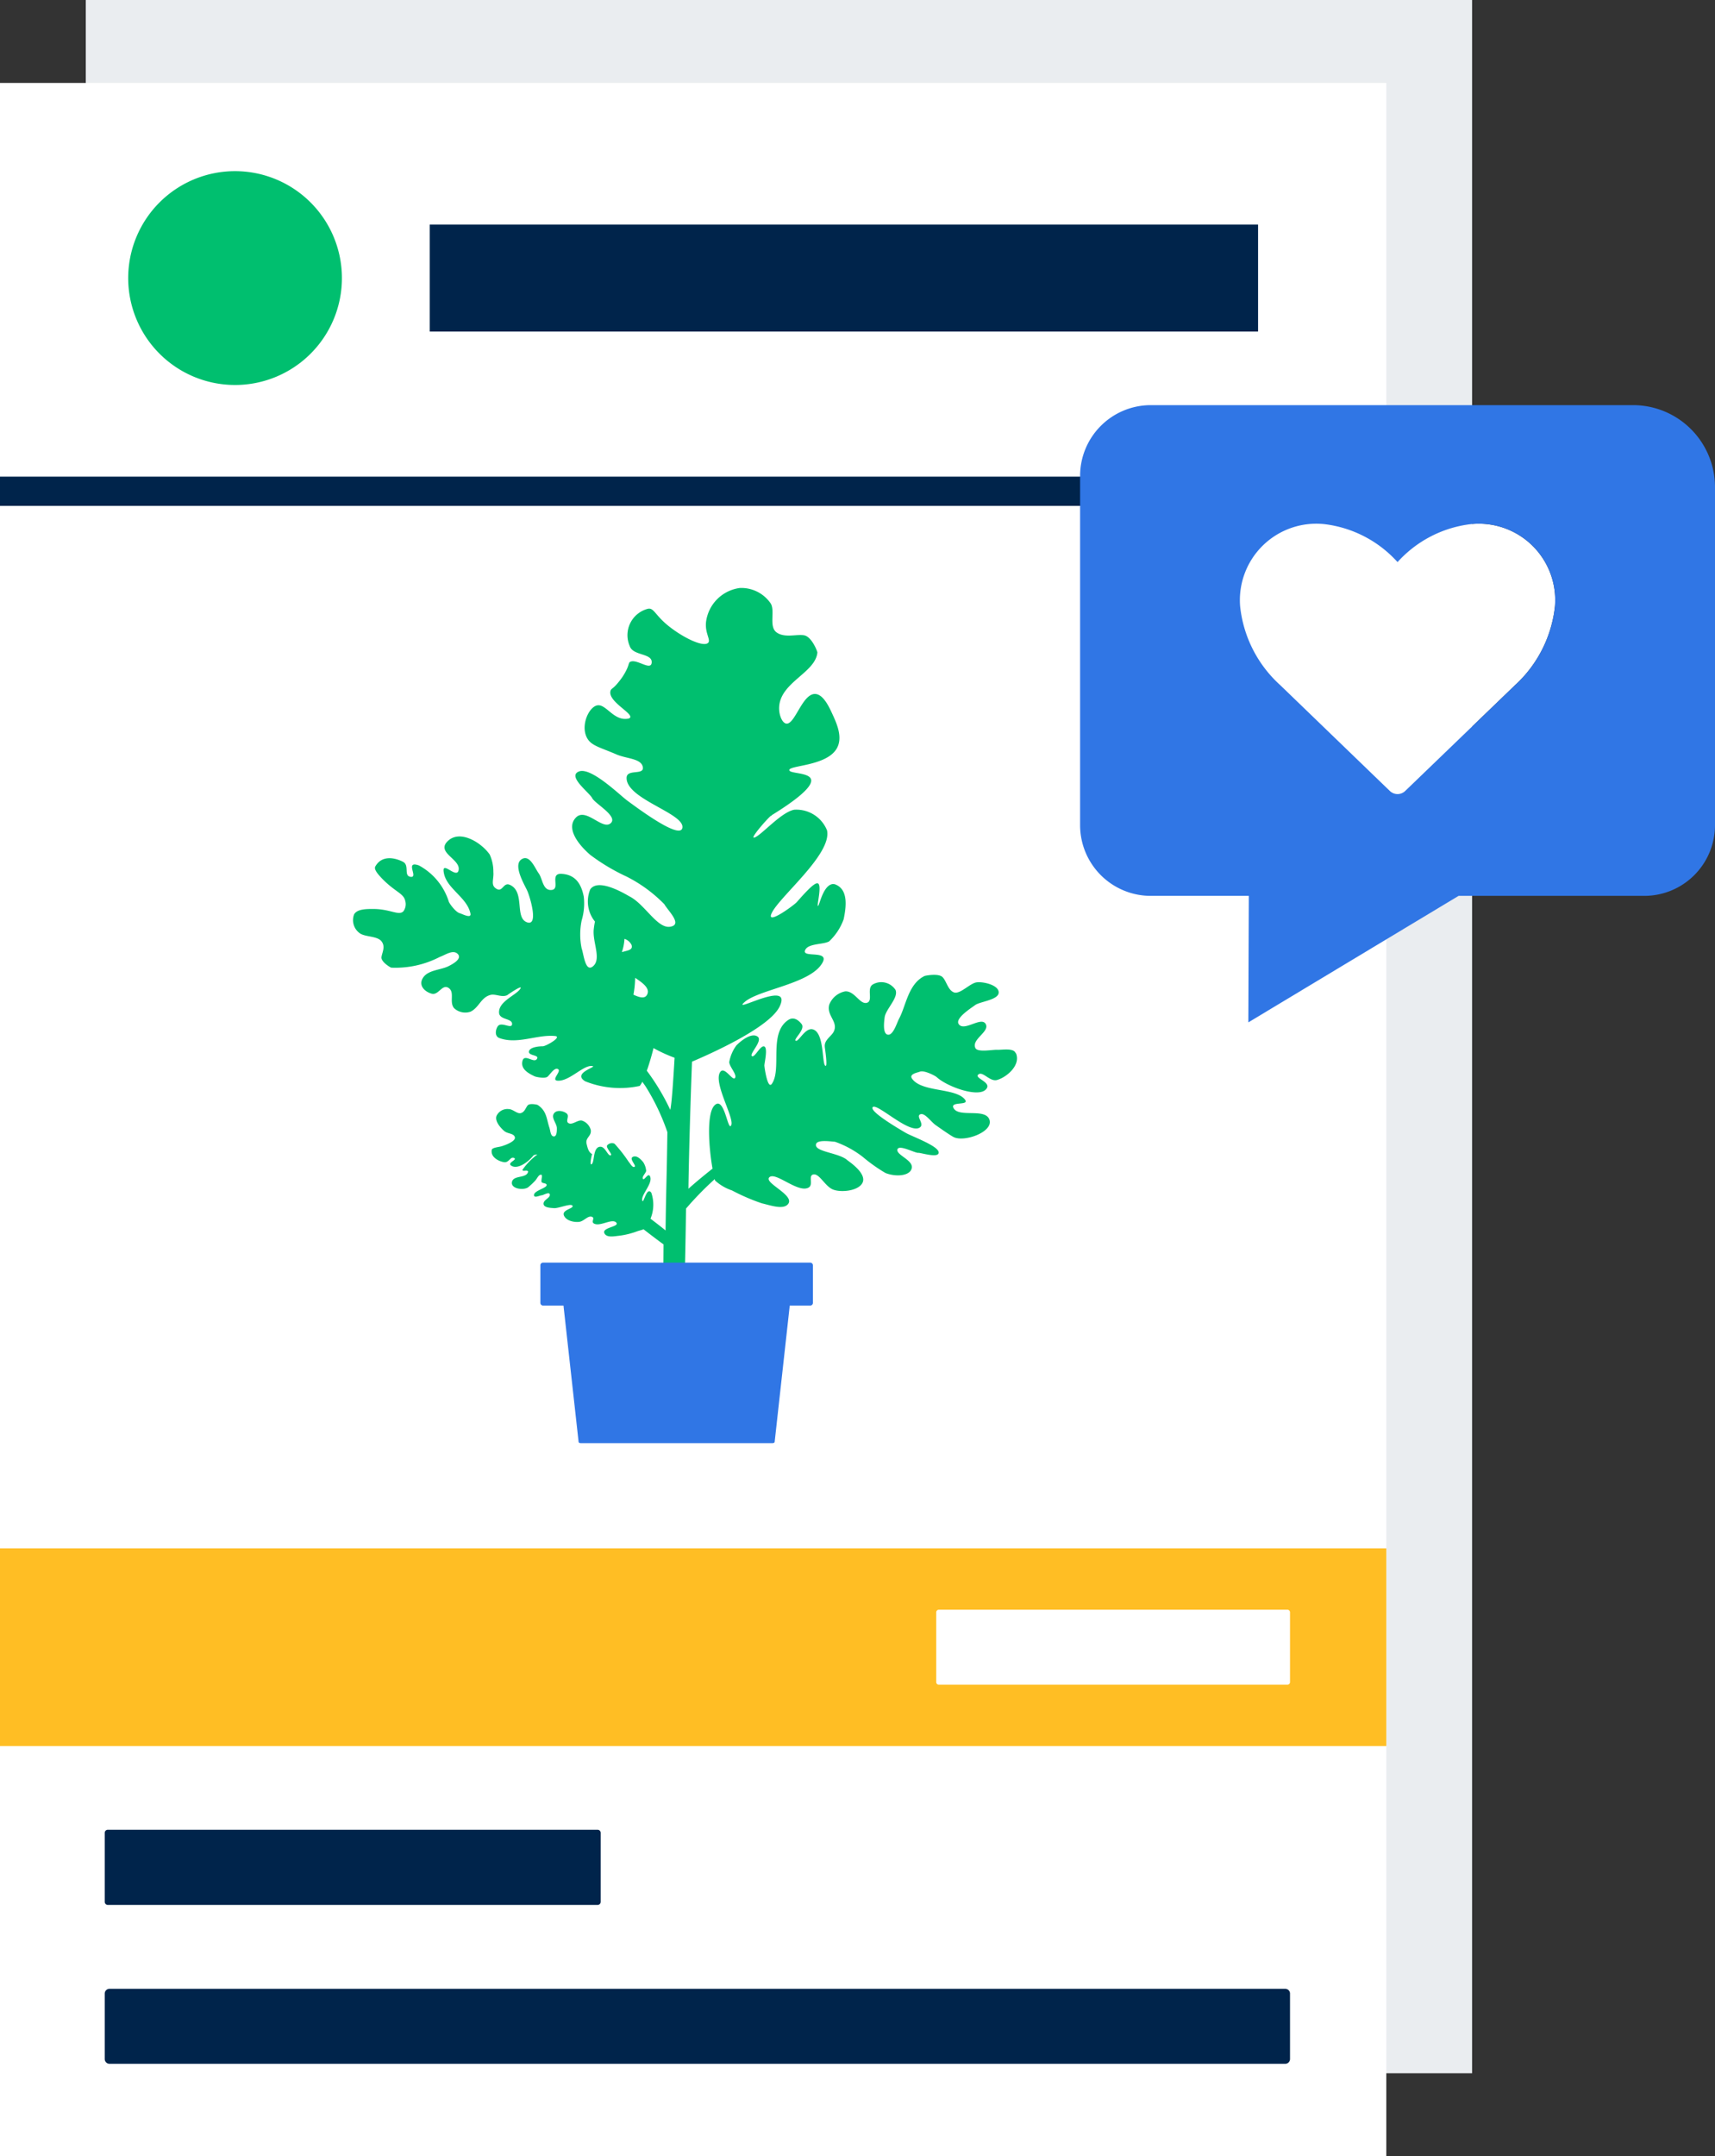 <svg xmlns="http://www.w3.org/2000/svg" xmlns:xlink="http://www.w3.org/1999/xlink" width="59.688" height="75" viewBox="0 0 59.688 75"><rect x="0" y="0" width="59.688" height="75" fill="#333333" stroke="none"/><defs><style>.a{fill:none;}.b{fill:#eaedf0;}.c{fill:#ffffff;}.d{fill:#00244b;}.e{clip-path:url(#a);}.f{fill:#00bf6f;}.g{fill:#ffbe24;}.h{fill:#fff;}.i{fill:#3076e5;}</style><clipPath id="a"><rect class="a" width="59.688" height="75"/></clipPath></defs><rect class="b" width="48.248" height="72.115" transform="translate(2.986)"/><rect class="c" width="48.248" height="72.115" transform="translate(0 2.885)"/><rect class="d" width="28.829" height="3.72" transform="translate(14.956 7.812)"/><g class="e"><path class="f" d="M11.9,9.673a3.719,3.719,0,1,1-3.72-3.72,3.721,3.721,0,0,1,3.72,3.72"/><rect class="d" width="48.248" height="1.016" transform="translate(0 16.579)"/><rect class="g" width="48.248" height="6.877" transform="translate(0 53.856)"/><path class="h" d="M44.806,58.6H32.675a.091.091,0,0,1-.091-.091V56.081a.09.09,0,0,1,.091-.09H44.806a.09.09,0,0,1,.091.09v2.428a.091.091,0,0,1-.091.091"/><path class="d" d="M20.8,66.26H3.753a.108.108,0,0,1-.108-.108v-2.4a.106.106,0,0,1,.108-.107H20.8a.106.106,0,0,1,.106.107v2.4a.107.107,0,0,1-.106.108"/><path class="d" d="M44.73,71.785H3.811a.166.166,0,0,1-.166-.166V69.342a.166.166,0,0,1,.166-.166H44.73a.166.166,0,0,1,.167.166v2.277a.166.166,0,0,1-.167.166"/><path class="f" d="M35.345,36.625c-.072-.184-.5-.1-.632-.11-.17-.009-.693.1-.767-.063-.143-.308.516-.568.358-.837s-.762.288-.941,0c-.125-.2.442-.555.574-.654.168-.126.814-.177.821-.437s-.538-.388-.772-.354-.577.428-.788.347-.257-.4-.4-.535-.6-.046-.623-.033c-.569.28-.64,1.03-.882,1.48-.08.15-.206.592-.394.56s-.127-.463-.111-.6c.034-.285.494-.683.379-.957a.59.59,0,0,0-.788-.191c-.235.139.027.58-.213.641s-.418-.413-.745-.4a.749.749,0,0,0-.559.459c-.107.384.318.591.159.933-.082.176-.333.29-.316.526,0,0,0-.011,0,.011s.119.77.01.652-.029-1.179-.441-1.262c-.257-.05-.478.442-.579.4s.355-.4.2-.586c-.086-.109-.26-.269-.458-.139-.7.46-.216,1.7-.572,2.22-.15.22-.258-.562-.262-.632s.131-.614-.005-.665-.334.41-.43.334.393-.536.2-.676-.538.1-.741.308a1.373,1.373,0,0,0-.247.58c.011.169.282.436.2.552s-.364-.424-.513-.21c-.256.365.5,1.6.382,1.852s-.233-1.045-.582-.69c-.287.292-.194,1.488-.069,2.2-.352.278-.649.529-.838.7.012-.97.059-2.687.124-4.421.648-.276,2.717-1.193,3.055-1.929.03-.066.108-.241.021-.323-.261-.243-1.661.541-1.243.176.51-.443,2.318-.632,2.713-1.376.23-.434-.7-.154-.614-.412s.624-.2.839-.319a1.963,1.963,0,0,0,.507-.771c.093-.442.159-1.012-.264-1.2a.224.224,0,0,0-.136-.021c-.326.063-.447.766-.494.758s.148-.733-.005-.784c-.1-.033-.337.2-.729.648-.093.106-1.056.815-.887.409.235-.564,2.116-2.062,1.937-2.9a1.149,1.149,0,0,0-1.143-.719c-.459.086-1.132.879-1.381.967-.012,0-.024.008-.032,0-.067-.046.566-.754.609-.758s.008-.023.023-.02c.708-.436,1.5-1,1.356-1.274-.112-.214-.735-.172-.746-.292-.016-.169,1.251-.136,1.633-.723.252-.389.02-.895-.13-1.221-.115-.252-.321-.7-.607-.706-.446-.006-.7,1.071-1,1.031-.142-.019-.253-.29-.25-.541.011-.891,1.26-1.214,1.332-1.932,0-.04-.2-.56-.47-.6s-.676.1-.951-.1-.046-.734-.2-1a1.238,1.238,0,0,0-1.078-.544,1.365,1.365,0,0,0-1.177,1.185c-.043.408.195.642.058.735-.2.134-.917-.227-1.412-.639-.423-.354-.468-.6-.668-.558a.948.948,0,0,0-.632,1.3c.114.347.81.235.761.586-.038.274-.518-.151-.742-.042-.059.029-.038.068-.114.242a2.038,2.038,0,0,1-.276.44c-.214.276-.274.235-.3.333-.095.364.787.774.682.928-.022.033-.074.037-.123.042-.459.042-.714-.509-1.007-.471-.318.042-.634.775-.327,1.2.157.218.468.284.98.507.355.154.862.138.92.438s-.55.059-.564.369c-.032.737,1.972,1.228,1.943,1.726s-1.658-.736-1.916-.923-1.263-1.181-1.685-1.016.358.728.459.926.924.64.639.879-.854-.555-1.2-.206.023.893.492,1.3a6.919,6.919,0,0,0,1.263.755,4.946,4.946,0,0,1,1.319.965c.134.233.65.713.2.782s-.883-.789-1.414-1.056c-.068-.033-1.076-.671-1.366-.243a1.109,1.109,0,0,0,.165,1.119,2.377,2.377,0,0,0-.041.254c-.056.444.269,1.026-.014,1.289s-.338-.422-.408-.606a2.4,2.4,0,0,1,0-.977,2.055,2.055,0,0,0,.073-.828c-.1-.517-.347-.769-.775-.792s-.028.526-.341.56-.314-.387-.451-.575-.318-.687-.607-.485.1.859.2,1.071.42,1.275-.009,1.111-.053-1.064-.59-1.3c-.227-.1-.246.265-.464.139s-.086-.327-.109-.588a1.435,1.435,0,0,0-.128-.606c-.29-.415-1.032-.878-1.459-.467s.483.635.373,1.029c-.075.268-.547-.314-.519.009.051.6.812.893.935,1.481.041.194-.293.011-.371-.009-.139-.037-.344-.312-.381-.4A2.168,2.168,0,0,0,14.575,30.1c-.5-.172-.007.426-.275.4s-.033-.4-.276-.525c-.318-.161-.744-.22-.961.162-.043.076.009.2.289.478.439.43.7.462.754.73a.412.412,0,0,1-.071.358c-.164.151-.45-.079-1.018-.086-.247,0-.582-.007-.693.187a.56.56,0,0,0,.215.669c.205.123.593.084.738.268s.025.381,0,.547.31.366.341.37a3.353,3.353,0,0,0,1.69-.374c.192-.067.463-.27.625-.1s-.19.356-.322.422c-.275.137-.708.128-.886.4s.062.493.3.558.364-.35.588-.2.014.486.188.7a.569.569,0,0,0,.577.125c.3-.149.357-.493.69-.582.172-.047.386.09.569.014,0,.007.01,0,.021-.01s.6-.418.437-.2-.76.435-.725.825c.022.242.456.181.452.381s-.376-.1-.5.083c-.072.105-.12.342.059.407.635.231,1.319-.133,1.937-.071.26.027-.322.359-.429.357s-.457.023-.479.182.38.107.274.262-.434-.2-.5.066.17.417.426.536c.049.022.359.086.447.011s.241-.338.367-.261-.257.378-.022.4c.4.032.869-.518,1.18-.511s-.706.229-.217.532a3.253,3.253,0,0,0,1.9.162.726.726,0,0,0,.09-.146c.045.068.09.123.134.195a7.643,7.643,0,0,1,.738,1.558c-.021,1.632-.042,1.788-.063,3.42-.149-.122-.329-.262-.524-.409a1.278,1.278,0,0,0,.029-.9c-.166-.251-.282.454-.318.255s.381-.585.272-.829c-.064-.142-.2.16-.246.088s.1-.2.112-.276a.666.666,0,0,0-.1-.3c-.1-.125-.242-.256-.37-.185s.139.3.067.341-.136-.091-.209-.177a5.02,5.02,0,0,0-.466-.6.109.109,0,0,0-.084-.043.215.215,0,0,0-.193.073c-.068.08.212.328.116.35s-.185-.3-.351-.3c-.268,0-.2.508-.3.6s0-.328.006-.336.006-.007,0-.01c-.129-.068-.158-.232-.188-.348-.058-.226.18-.267.143-.493a.472.472,0,0,0-.3-.321c-.146-.04-.328.155-.464.092s.04-.247-.074-.34-.361-.143-.451.011.119.347.11.512c0,.079,0,.285-.112.274s-.114-.209-.149-.307c-.1-.3-.091-.586-.411-.789-.014-.009-.269-.066-.341.014s-.1.225-.233.269-.277-.138-.433-.138a.416.416,0,0,0-.42.235c-.075.187.156.438.275.534s.337.072.363.217-.376.283-.471.31-.317.043-.333.12c-.053.261.255.407.429.431s.218-.211.349-.145-.3.175-.07.283.585-.173.73-.357c.034-.043.1-.042.15-.05a2.3,2.3,0,0,0-.507.516c-.009.014-.027.015,0,.044s.222-.043.173.072c-.085.2-.505.089-.552.326s.395.3.563.185a2.6,2.6,0,0,0,.249-.235c.06-.061.12-.225.211-.2.011,0,.005-.015.017.025s-.019.133-.013.211.2.036.178.133-.417.182-.437.323.209.022.267.021.272-.143.283-.022-.227.178-.219.32.282.14.356.148c.152.019.6-.18.652-.082s-.377.139-.3.334.369.247.535.225.29-.215.43-.178-.03.169.078.235c.211.126.629-.188.777-.034s-.545.169-.4.392c.091.144.34.085.519.067a2.825,2.825,0,0,0,.621-.156c.055-.019.138-.038.214-.066.273.212.521.4.695.525-.024,3.6-.047,2.548-.071,6.147l.67-.039c.061-4.329.122-3.025.183-7.354a11.149,11.149,0,0,1,1-1.025c0,.014.007.036.011.049a1.649,1.649,0,0,0,.589.345,7.017,7.017,0,0,0,1.039.448c.3.069.742.231.91.029.26-.313-.865-.743-.646-.938s.989.558,1.358.364c.191-.1-.027-.43.179-.46s.4.416.677.526.878.051,1.023-.231c.17-.332-.49-.757-.524-.789-.271-.248-1.057-.285-1.093-.509s.468-.148.662-.133a3.426,3.426,0,0,1,.97.529,5.663,5.663,0,0,0,.786.557c.343.139.85.115.915-.165s-.542-.458-.5-.65.617.125.722.114c.088-.01.737.206.715-.02s-.942-.556-1.143-.673-1.308-.762-1.148-.9,1.31.986,1.649.7c.144-.123-.156-.377,0-.446s.368.257.54.376c.085.059.482.342.622.414.367.188,1.386-.175,1.248-.6s-1.076-.057-1.254-.414c-.121-.241.574-.066.4-.291-.328-.417-1.511-.245-1.843-.73-.109-.16.193-.207.276-.239.146-.058.527.137.587.192.364.331,1.4.7,1.69.443s-.4-.4-.246-.535.4.26.653.189c.331-.093.827-.508.663-.921M22.527,34.586c-.075.165-.26.115-.481.012a3.454,3.454,0,0,0,.059-.586c.276.184.517.363.422.574m-.55-1.725c.071.193-.155.2-.334.257a1.737,1.737,0,0,0,.091-.462.419.419,0,0,1,.243.205m.535,4.38c.01-.031.022-.064.033-.094.07-.211.141-.453.2-.691a5.161,5.161,0,0,0,.733.336c-.052.887-.1,1.589-.15,1.813a7.772,7.772,0,0,0-.818-1.364"/><path class="i" d="M28.2,43.918H18.9a.093.093,0,0,0-.093.093v1.307a.093.093,0,0,0,.093.093h.711l.526,4.74c0,.026.034.045.072.045h6.68c.038,0,.069-.019.072-.044l.525-4.741H28.2a.092.092,0,0,0,.092-.093V44.011a.093.093,0,0,0-.092-.093"/><path class="h" d="M44.556,23.83l3.815,3.681a.384.384,0,0,0,.538,0l3.809-3.668a4.35,4.35,0,0,0,1.4-2.752A2.659,2.659,0,0,0,51.2,18.229a4.083,4.083,0,0,0-2.556,1.322,4.083,4.083,0,0,0-2.555-1.322,2.659,2.659,0,0,0-2.923,2.862,4.3,4.3,0,0,0,1.394,2.739"/><path class="i" d="M56.835,14.092H40.052a2.462,2.462,0,0,0-2.461,2.462V28.7a2.461,2.461,0,0,0,2.461,2.461h3.411l-.016,4.4,7.317-4.4h6.462A2.461,2.461,0,0,0,59.688,28.7V16.945a2.853,2.853,0,0,0-2.853-2.853m-4.118,9.751-3.809,3.668a.384.384,0,0,1-.538,0L44.555,23.83a4.3,4.3,0,0,1-1.394-2.739,2.659,2.659,0,0,1,2.923-2.861,4.08,4.08,0,0,1,2.555,1.321,4.082,4.082,0,0,1,2.556-1.321,2.658,2.658,0,0,1,2.922,2.861,4.346,4.346,0,0,1-1.4,2.752"/></g></svg>
